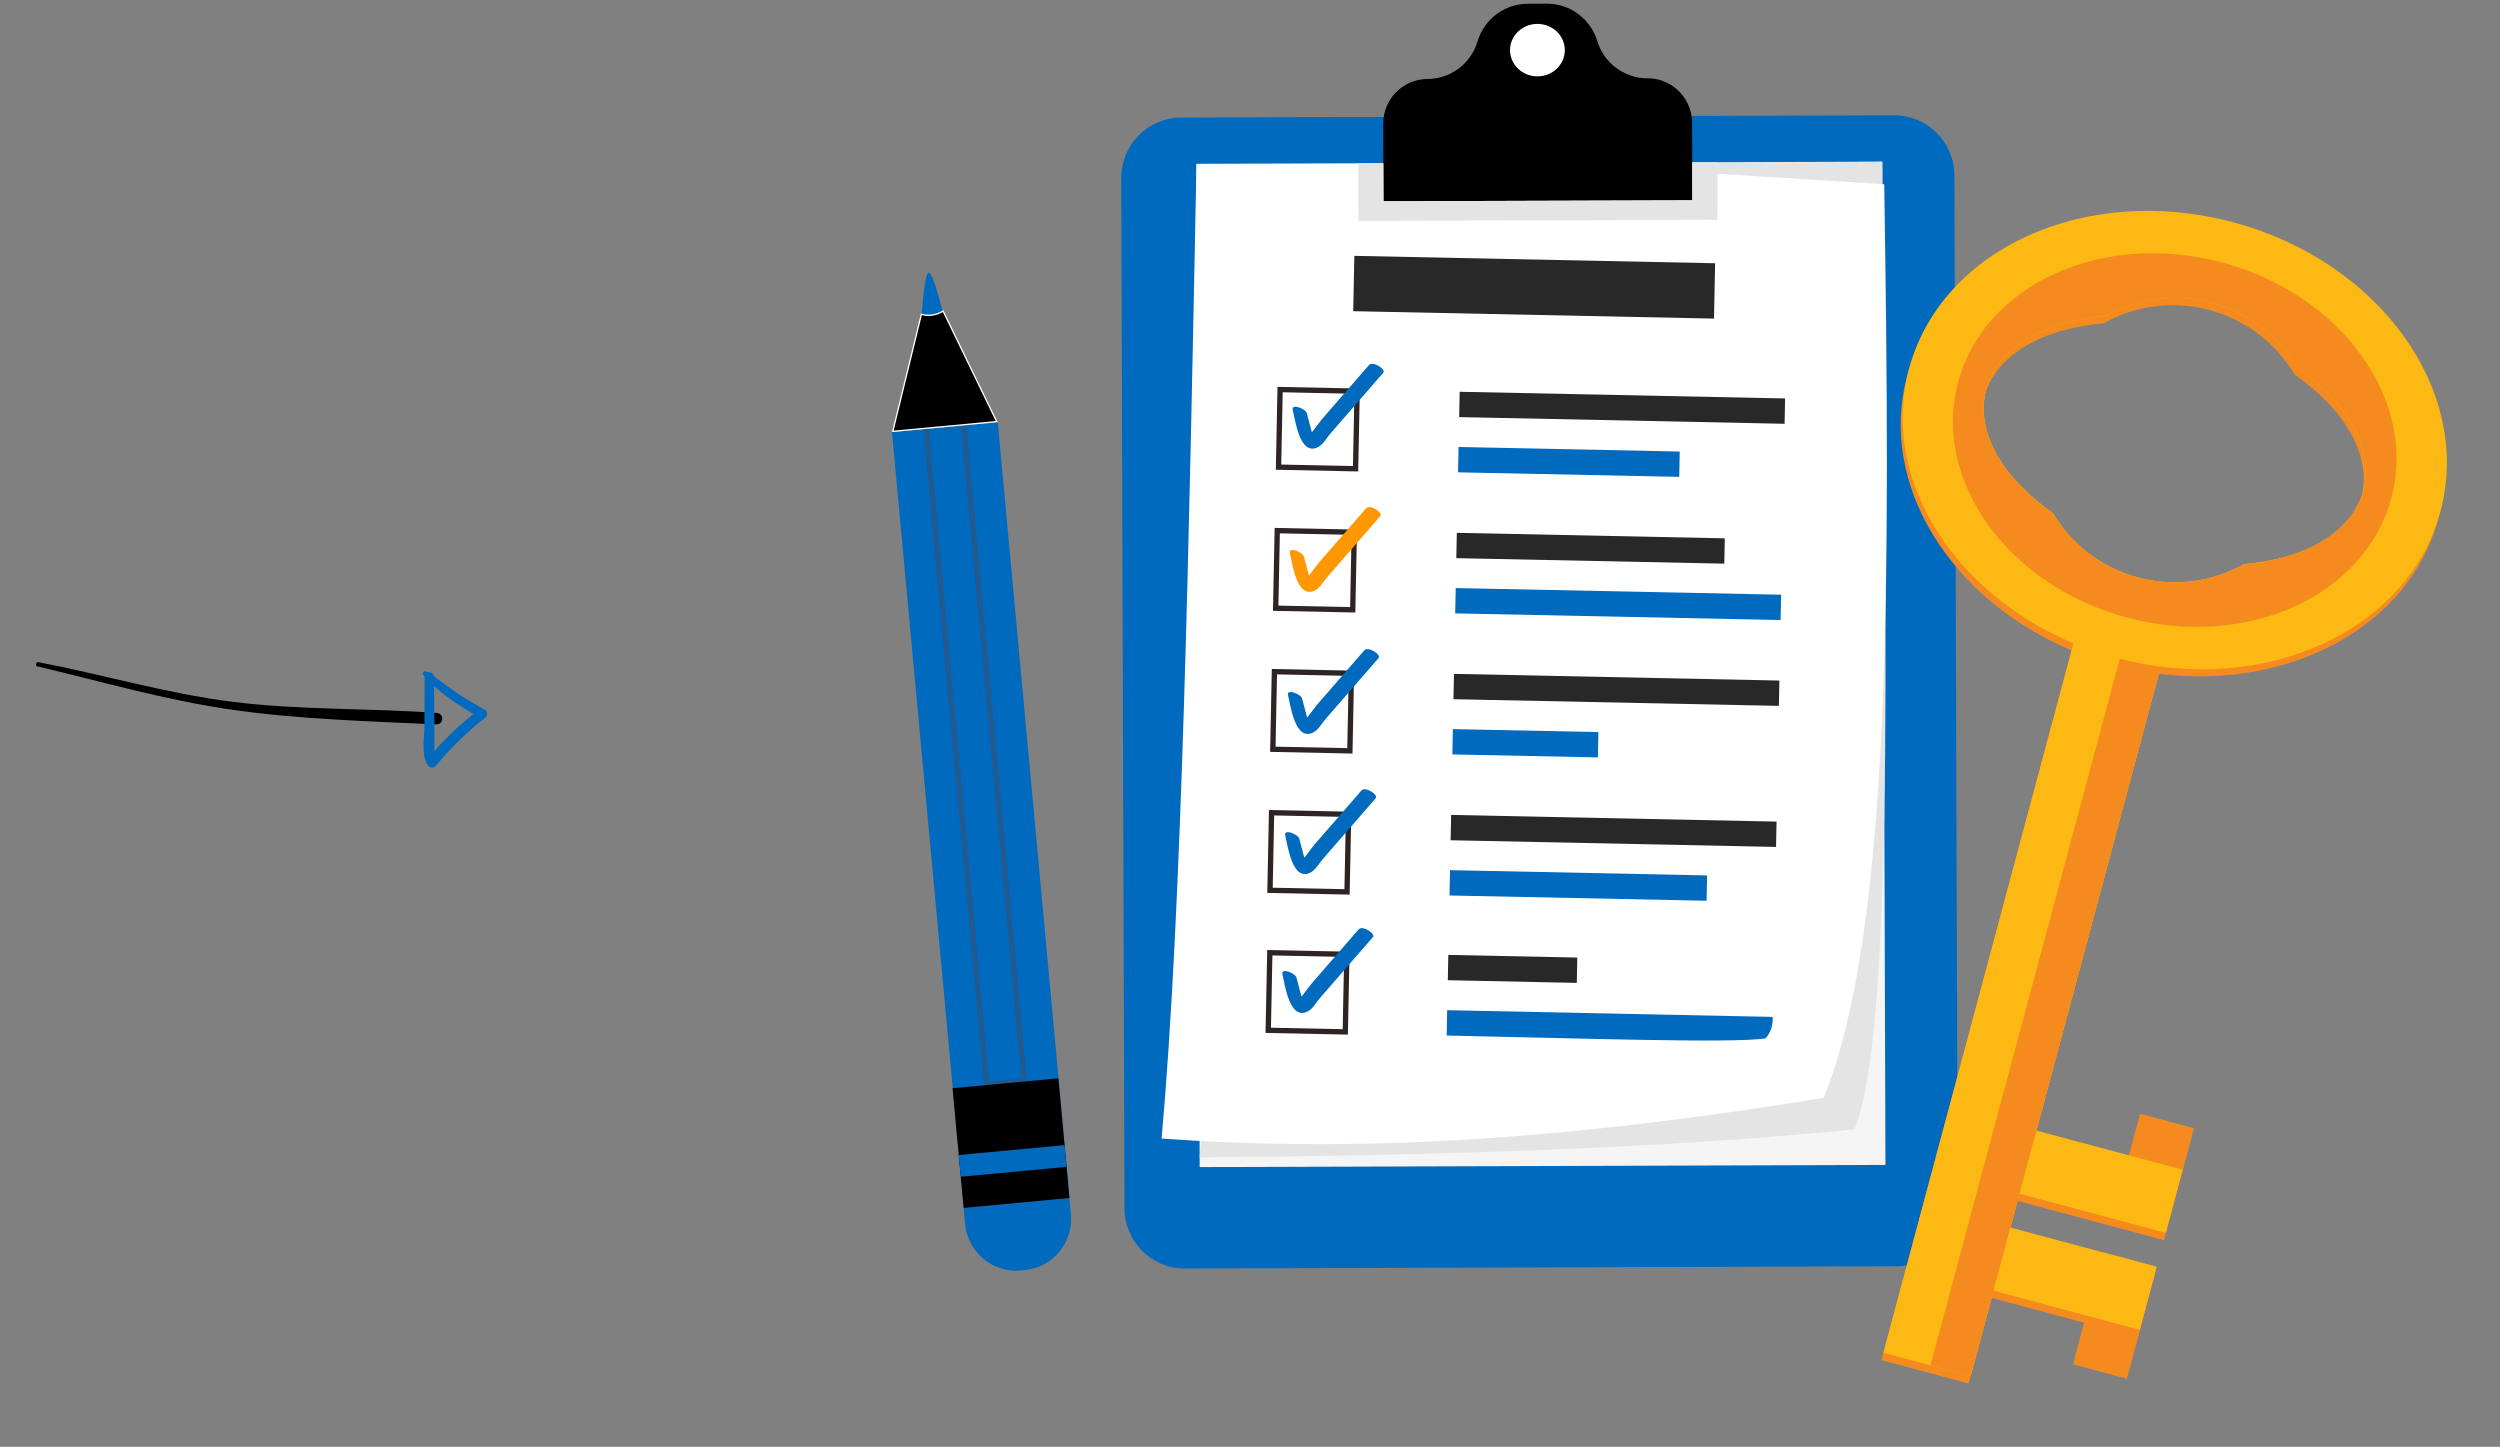 <svg width="470" height="272" viewBox="0 0 470 272" fill="none" xmlns="http://www.w3.org/2000/svg">
<rect x="0" y="0" width="470" height="272" fill="#808080" stroke="none"/>
<g clip-path="url(#clip0)">
<path d="M356.78 238.061L222.739 238.485C216.498 238.504 211.424 233.425 211.404 227.142L210.792 33.51C210.772 27.225 215.816 22.116 222.055 22.096L356.096 21.672C362.337 21.653 367.411 26.732 367.431 33.015L368.043 226.647C368.064 232.93 363.021 238.041 356.78 238.061Z" fill="#006abe"/>
<path d="M353.868 30.398L224.94 30.806L225.536 219.411L354.464 219.003L353.868 30.398Z" fill="#F6F5F5"/>
<path d="M353.866 30.4C354.138 103.946 356.776 192.638 348.635 212.302C312.513 215.962 270.21 217.233 225.527 217.586L241.924 31.322L353.866 30.4Z" fill="#E4E4E4"/>
<path d="M342.842 206.383C286.553 215.639 248.915 216.235 218.379 214.049C222.2 171.627 223.564 101.167 224.938 30.821L292.802 30.758L354.235 34.648C355.361 107.652 355.672 175.089 342.842 206.383Z" fill="white"/>
<path d="M322.441 49.492L254.615 48.101L254.405 58.505L322.231 59.896L322.441 49.492Z" fill="#282828"/>
<path d="M335.597 74.909L274.418 73.654L274.322 78.416L335.501 79.671L335.597 74.909Z" fill="#282828"/>
<path d="M315.793 84.887L274.208 84.037L274.112 88.799L315.696 89.649L315.793 84.887Z" fill="#006abe"/>
<path d="M255.142 73.538L240.659 73.241L240.365 87.826L254.848 88.123L255.142 73.538Z" fill="white" stroke="#2E2424" stroke-miterlimit="10"/>
<path d="M243.035 77.077C243.487 78.799 244.335 86.017 247.92 83.988C248.747 83.52 249.444 82.287 250.06 81.576C251.169 80.299 252.279 79.023 253.388 77.746C255.607 75.192 257.826 72.639 260.045 70.086C260.613 69.432 258.089 67.804 257.374 68.625C255.402 70.894 253.43 73.165 251.457 75.434C250.471 76.568 249.485 77.703 248.499 78.837C247.815 79.625 246.234 82.162 245.216 82.39C245.772 82.569 246.325 82.746 246.881 82.925C247.274 83.247 246.539 80.956 246.522 80.893C246.242 79.829 245.963 78.766 245.683 77.701C245.452 76.824 242.691 75.775 243.035 77.077Z" fill="#006abe"/>
<path d="M324.262 101.205L273.882 100.172L273.786 104.934L324.166 105.967L324.262 101.205Z" fill="#282828"/>
<path d="M334.852 111.804L273.673 110.554L273.576 115.316L334.756 116.566L334.852 111.804Z" fill="#006abe"/>
<path d="M254.606 100.056L240.124 99.759L239.829 114.345L254.312 114.642L254.606 100.056Z" fill="white" stroke="#2E2424" stroke-miterlimit="10"/>
<path d="M242.49 104.008C242.942 105.731 243.791 112.948 247.375 110.919C248.202 110.451 248.899 109.218 249.515 108.507C250.624 107.23 251.735 105.954 252.843 104.677C255.062 102.124 257.282 99.571 259.501 97.018C260.069 96.364 257.544 94.735 256.829 95.556C254.857 97.825 252.885 100.096 250.913 102.365C249.927 103.499 248.941 104.634 247.955 105.768C247.27 106.556 245.689 109.093 244.672 109.321C245.227 109.5 245.781 109.678 246.336 109.857C246.73 110.178 245.994 107.887 245.977 107.825C245.697 106.76 245.419 105.697 245.139 104.632C244.908 103.756 242.147 102.706 242.49 104.008Z" fill="#FE9802"/>
<path d="M334.526 127.943L273.346 126.688L273.25 131.45L334.43 132.705L334.526 127.943Z" fill="#282828"/>
<path d="M300.498 137.631L273.138 137.072L273.042 141.833L300.401 142.393L300.498 137.631Z" fill="#006abe"/>
<path d="M254.071 126.573L239.588 126.276L239.294 140.861L253.777 141.158L254.071 126.573Z" fill="white" stroke="#2E2424" stroke-miterlimit="10"/>
<path d="M242.15 130.713C242.603 132.435 243.451 139.653 247.035 137.624C247.862 137.156 248.559 135.923 249.176 135.212C250.285 133.934 251.395 132.659 252.504 131.381C254.723 128.828 256.942 126.275 259.161 123.722C259.729 123.068 257.205 121.44 256.491 122.261C254.519 124.53 252.547 126.801 250.575 129.07C249.589 130.204 248.603 131.339 247.616 132.473C246.932 133.261 245.351 135.798 244.333 136.026C244.889 136.205 245.443 136.383 245.998 136.561C246.391 136.883 245.656 134.592 245.639 134.529C245.359 133.465 245.08 132.402 244.8 131.337C244.57 130.46 241.809 129.411 242.15 130.713Z" fill="#006abe"/>
<path d="M333.992 154.461L272.813 153.206L272.717 157.968L333.896 159.223L333.992 154.461Z" fill="#282828"/>
<path d="M320.933 164.577L272.603 163.589L272.507 168.351L320.837 169.339L320.933 164.577Z" fill="#006abe"/>
<path d="M253.537 153.091L239.054 152.794L238.76 167.379L253.243 167.676L253.537 153.091Z" fill="white" stroke="#2E2424" stroke-miterlimit="10"/>
<path d="M241.619 157.058C242.071 158.781 242.919 165.998 246.504 163.969C247.331 163.501 248.028 162.268 248.644 161.557C249.753 160.28 250.863 159.004 251.972 157.727C254.191 155.174 256.41 152.621 258.629 150.068C259.197 149.414 256.673 147.785 255.96 148.606C253.988 150.875 252.015 153.146 250.043 155.415C249.057 156.549 248.071 157.684 247.085 158.818C246.4 159.606 244.82 162.143 243.802 162.372C244.357 162.55 244.911 162.728 245.467 162.907C245.86 163.229 245.124 160.937 245.107 160.875C244.827 159.81 244.549 158.747 244.269 157.682C244.038 156.804 241.277 155.755 241.619 157.058Z" fill="#006abe"/>
<path d="M296.532 180.02L272.282 179.523L272.186 184.284L296.436 184.782L296.532 180.02Z" fill="#282828"/>
<path d="M333.253 191.174L272.072 189.917L271.976 194.679C295.646 195.163 325.786 196.186 331.933 195.215C332.861 194.144 333.36 192.83 333.253 191.174Z" fill="#006abe"/>
<path d="M253.208 179.411L238.725 179.114L238.431 193.7L252.914 193.997L253.208 179.411Z" fill="white" stroke="#2E2424" stroke-miterlimit="10"/>
<path d="M241.092 183.172C241.544 184.894 242.392 192.112 245.977 190.083C246.804 189.615 247.501 188.382 248.117 187.671C249.226 186.393 250.336 185.118 251.445 183.84C253.664 181.287 255.883 178.734 258.102 176.181C258.67 175.527 256.146 173.899 255.431 174.72C253.459 176.989 251.487 179.26 249.515 181.529C248.529 182.663 247.542 183.798 246.556 184.932C245.872 185.72 244.291 188.257 243.273 188.485C243.829 188.664 244.383 188.841 244.938 189.02C245.331 189.342 244.596 187.051 244.579 186.988C244.299 185.924 244.02 184.861 243.74 183.796C243.51 182.918 240.75 181.869 241.092 183.172Z" fill="#006abe"/>
<path d="M318.118 23.102L318.164 37.659L260.089 37.843L260.043 23.286C260.036 20.965 260.965 18.861 262.469 17.331C262.657 17.141 262.851 16.963 263.057 16.797C264.494 15.586 266.347 14.857 268.366 14.851C269.88 14.846 271.332 14.492 272.632 13.857C273.196 13.58 273.73 13.254 274.234 12.879C275.89 11.636 277.156 9.875 277.782 7.778C278.419 5.639 279.733 3.847 281.438 2.598C283.076 1.405 285.075 0.712 287.197 0.706L290.822 0.694C292.944 0.688 294.947 1.367 296.593 2.55C298.305 3.788 299.631 5.572 300.282 7.707C300.921 9.8 302.197 11.553 303.862 12.785C304.367 13.157 304.904 13.48 305.47 13.754C306.773 14.38 308.228 14.725 309.742 14.72C311.761 14.714 313.618 15.431 315.063 16.632C316.923 18.164 318.11 20.493 318.118 23.102Z" fill="black"/>
<path d="M322.854 30.496L322.888 41.318L255.387 41.531L255.353 30.709L260.066 30.695L260.089 37.841L318.164 37.658L318.141 30.511L322.854 30.496Z" fill="#E4E4E4"/>
<path d="M289.051 14.355C291.896 14.346 294.194 12.131 294.186 9.409C294.177 6.686 291.864 4.486 289.02 4.495C286.175 4.504 283.876 6.719 283.885 9.441C283.894 12.164 286.207 14.364 289.051 14.355Z" fill="white"/>
<path d="M173.232 59.997C173.232 59.997 173.746 50.84 174.673 51.269C175.6 51.698 177.48 59.653 177.48 59.653L175.506 62.883L173.232 59.997Z" fill="#006abe"/>
<path d="M201.052 225.233L201.331 228.245C201.822 233.562 197.941 238.274 192.659 238.768L191.89 238.84C186.611 239.334 181.931 235.425 181.44 230.106L181.161 227.094L201.052 225.233Z" fill="#006abe"/>
<path d="M187.578 79.374L167.687 81.232L181.204 227.091L201.095 225.233L187.578 79.374Z" fill="#006abe"/>
<path opacity="0.3" d="M181.107 79.359L174.042 80.021L185.488 203.868L192.552 203.206L181.107 79.359Z" stroke="#6F3428" stroke-miterlimit="10"/>
<path d="M201.049 225.233L181.164 227.096L180.623 221.219L180.245 217.136L179.08 204.585L198.971 202.722L200.13 215.272L200.508 219.356L201.049 225.233Z" fill="black"/>
<path d="M200.128 215.28L180.243 217.143L180.62 221.227L200.506 219.364L200.128 215.28Z" fill="#006abe"/>
<path d="M173.225 59.078C173.281 59.097 173.353 59.12 173.44 59.142C173.662 59.201 173.982 59.264 174.376 59.279C175.137 59.31 176.172 59.167 177.304 58.491L187.381 79.264L167.844 81.093L173.225 59.078Z" fill="black" stroke="white" stroke-width="0.25"/>
</g>
<path d="M7.07 125.286C19.295 128.188 30.932 131.581 43.364 133.391C55.795 135.201 69.329 135.606 81.987 136.178C82.271 136.201 82.552 136.11 82.769 135.925C82.986 135.74 83.121 135.476 83.143 135.191C83.166 134.906 83.074 134.624 82.889 134.407C82.704 134.189 82.44 134.054 82.155 134.031C69.577 133.109 56.148 133.526 43.601 131.926C31.054 130.326 19.574 126.857 7.219 124.484C6.76 124.397 6.579 125.194 7.046 125.297L7.07 125.286Z" fill="black"/>
<path d="M79.579 126.878C82.308 130.2 86.452 132.722 90.103 134.9L90.038 133.437C86.462 136.13 83.224 139.246 80.393 142.716L82.092 142.894C81.452 141.8 81.683 140.365 81.68 139.137C81.677 137.909 81.657 136.582 81.652 135.307L81.592 127.288C81.587 126.159 79.837 125.996 79.83 127.14C79.819 130.28 79.805 133.414 79.79 136.543C79.775 138.686 79.17 141.769 80.323 143.705C80.394 143.863 80.505 144 80.645 144.102C80.786 144.203 80.95 144.266 81.122 144.284C81.294 144.302 81.468 144.275 81.626 144.204C81.784 144.134 81.92 144.023 82.022 143.883C84.772 140.574 87.863 137.563 91.242 134.901C91.355 134.815 91.446 134.702 91.506 134.573C91.567 134.443 91.594 134.301 91.588 134.159C91.581 134.016 91.54 133.877 91.468 133.754C91.396 133.63 91.295 133.526 91.174 133.451C89.253 132.401 87.381 131.268 85.557 130.05C83.76 128.836 82.075 127.383 80.213 126.258C80.121 126.195 80.01 126.168 79.9 126.181C79.79 126.194 79.688 126.247 79.614 126.329C79.54 126.412 79.498 126.518 79.496 126.63C79.495 126.741 79.534 126.849 79.606 126.933L79.579 126.878Z" fill="#006abe"/>
<g clip-path="url(#clip1)">
<path d="M405.858 126.662C430.398 129.788 452.976 117.811 458.419 97.497C464.48 74.876 447.03 50.553 419.437 43.16C391.863 35.754 364.586 48.11 358.524 70.731C353.081 91.044 366.646 112.706 389.461 122.268L353.707 255.704L362.531 258.068L370.104 260.098L374.415 244.009L391.836 248.677L389.741 256.494L399.833 259.198L401.928 251.381L405.106 239.518L395.015 236.814L377.594 232.146L379.301 225.776L396.721 230.444L406.813 233.148L409.992 221.285L412.086 213.468L401.995 210.764L399.9 218.581L382.479 213.913L405.858 126.662ZM395.429 60.798C401.292 57.509 408.378 56.413 415.383 58.289C422.387 60.166 427.976 64.659 431.408 70.439C440.84 76.972 446.018 85.727 443.907 93.609C441.795 101.49 432.932 106.484 421.498 107.426C415.635 110.714 408.548 111.811 401.544 109.934C394.54 108.058 388.951 103.564 385.518 97.785C376.087 91.252 370.908 82.497 373.02 74.615C375.132 66.733 384.011 61.745 395.429 60.798Z" fill="#F58B1F"/>
<path d="M412.452 212.103L402.36 209.399L397.087 229.079L407.179 231.783L412.452 212.103Z" fill="#F58B1F"/>
<path d="M408.061 118.439L391.664 114.045L354.077 254.323L370.474 258.716L408.061 118.439Z" fill="#FCB913"/>
<path d="M408.078 118.443L400.505 116.414L362.918 256.691L370.49 258.72L408.078 118.443Z" fill="#F58B1F"/>
<path d="M419.823 41.783C392.229 34.389 364.956 46.728 358.895 69.349C352.833 91.971 370.283 116.293 397.877 123.687C425.471 131.081 452.744 118.742 458.805 96.12C464.866 73.499 447.417 49.176 419.823 41.783ZM421.884 106.049C416.022 109.337 408.935 110.434 401.931 108.557C394.926 106.681 389.338 102.187 385.905 96.408C376.473 89.875 371.295 81.12 373.407 73.238C375.519 65.356 384.381 60.363 395.815 59.421C401.678 56.132 408.765 55.035 415.769 56.912C422.773 58.789 428.362 63.282 431.795 69.062C441.226 75.595 446.405 84.35 444.293 92.232C442.181 100.113 433.319 105.107 421.884 106.049Z" fill="#FCB913"/>
<path d="M417.794 49.355C395.303 43.329 373.063 53.394 368.125 71.823C363.183 90.267 377.415 110.088 399.906 116.114C422.397 122.141 444.637 112.075 449.574 93.647C454.512 75.218 440.285 55.382 417.794 49.355ZM421.884 106.049C416.022 109.337 408.935 110.434 401.931 108.557C394.927 106.681 389.338 102.187 385.905 96.408C376.473 89.875 371.295 81.12 373.407 73.238C375.519 65.356 384.381 60.363 395.815 59.421C401.678 56.132 408.765 55.035 415.769 56.912C422.773 58.789 428.362 63.282 431.795 69.062C441.226 75.595 446.405 84.35 444.293 92.232C442.181 100.113 433.319 105.106 421.884 106.049Z" fill="#F58B1F"/>
<path d="M410.342 219.915L382.845 212.548L379.666 224.411L407.163 231.778L410.342 219.915Z" fill="#FCB913"/>
<path d="M405.472 238.153L395.38 235.449L390.107 255.129L400.199 257.833L405.472 238.153Z" fill="#F58B1F"/>
<path d="M405.456 238.149L377.959 230.781L374.781 242.644L402.277 250.012L405.456 238.149Z" fill="#FCB913"/>
</g>
<defs>
<clipPath id="clip0">
<rect width="260.568" height="237.872" fill="white" transform="translate(148.403 1.144) rotate(-0.181)"/>
</clipPath>
<clipPath id="clip1">
<rect width="103.435" height="223.744" fill="white" transform="translate(369.868 28.397) rotate(15)"/>
</clipPath>
</defs>
</svg>
